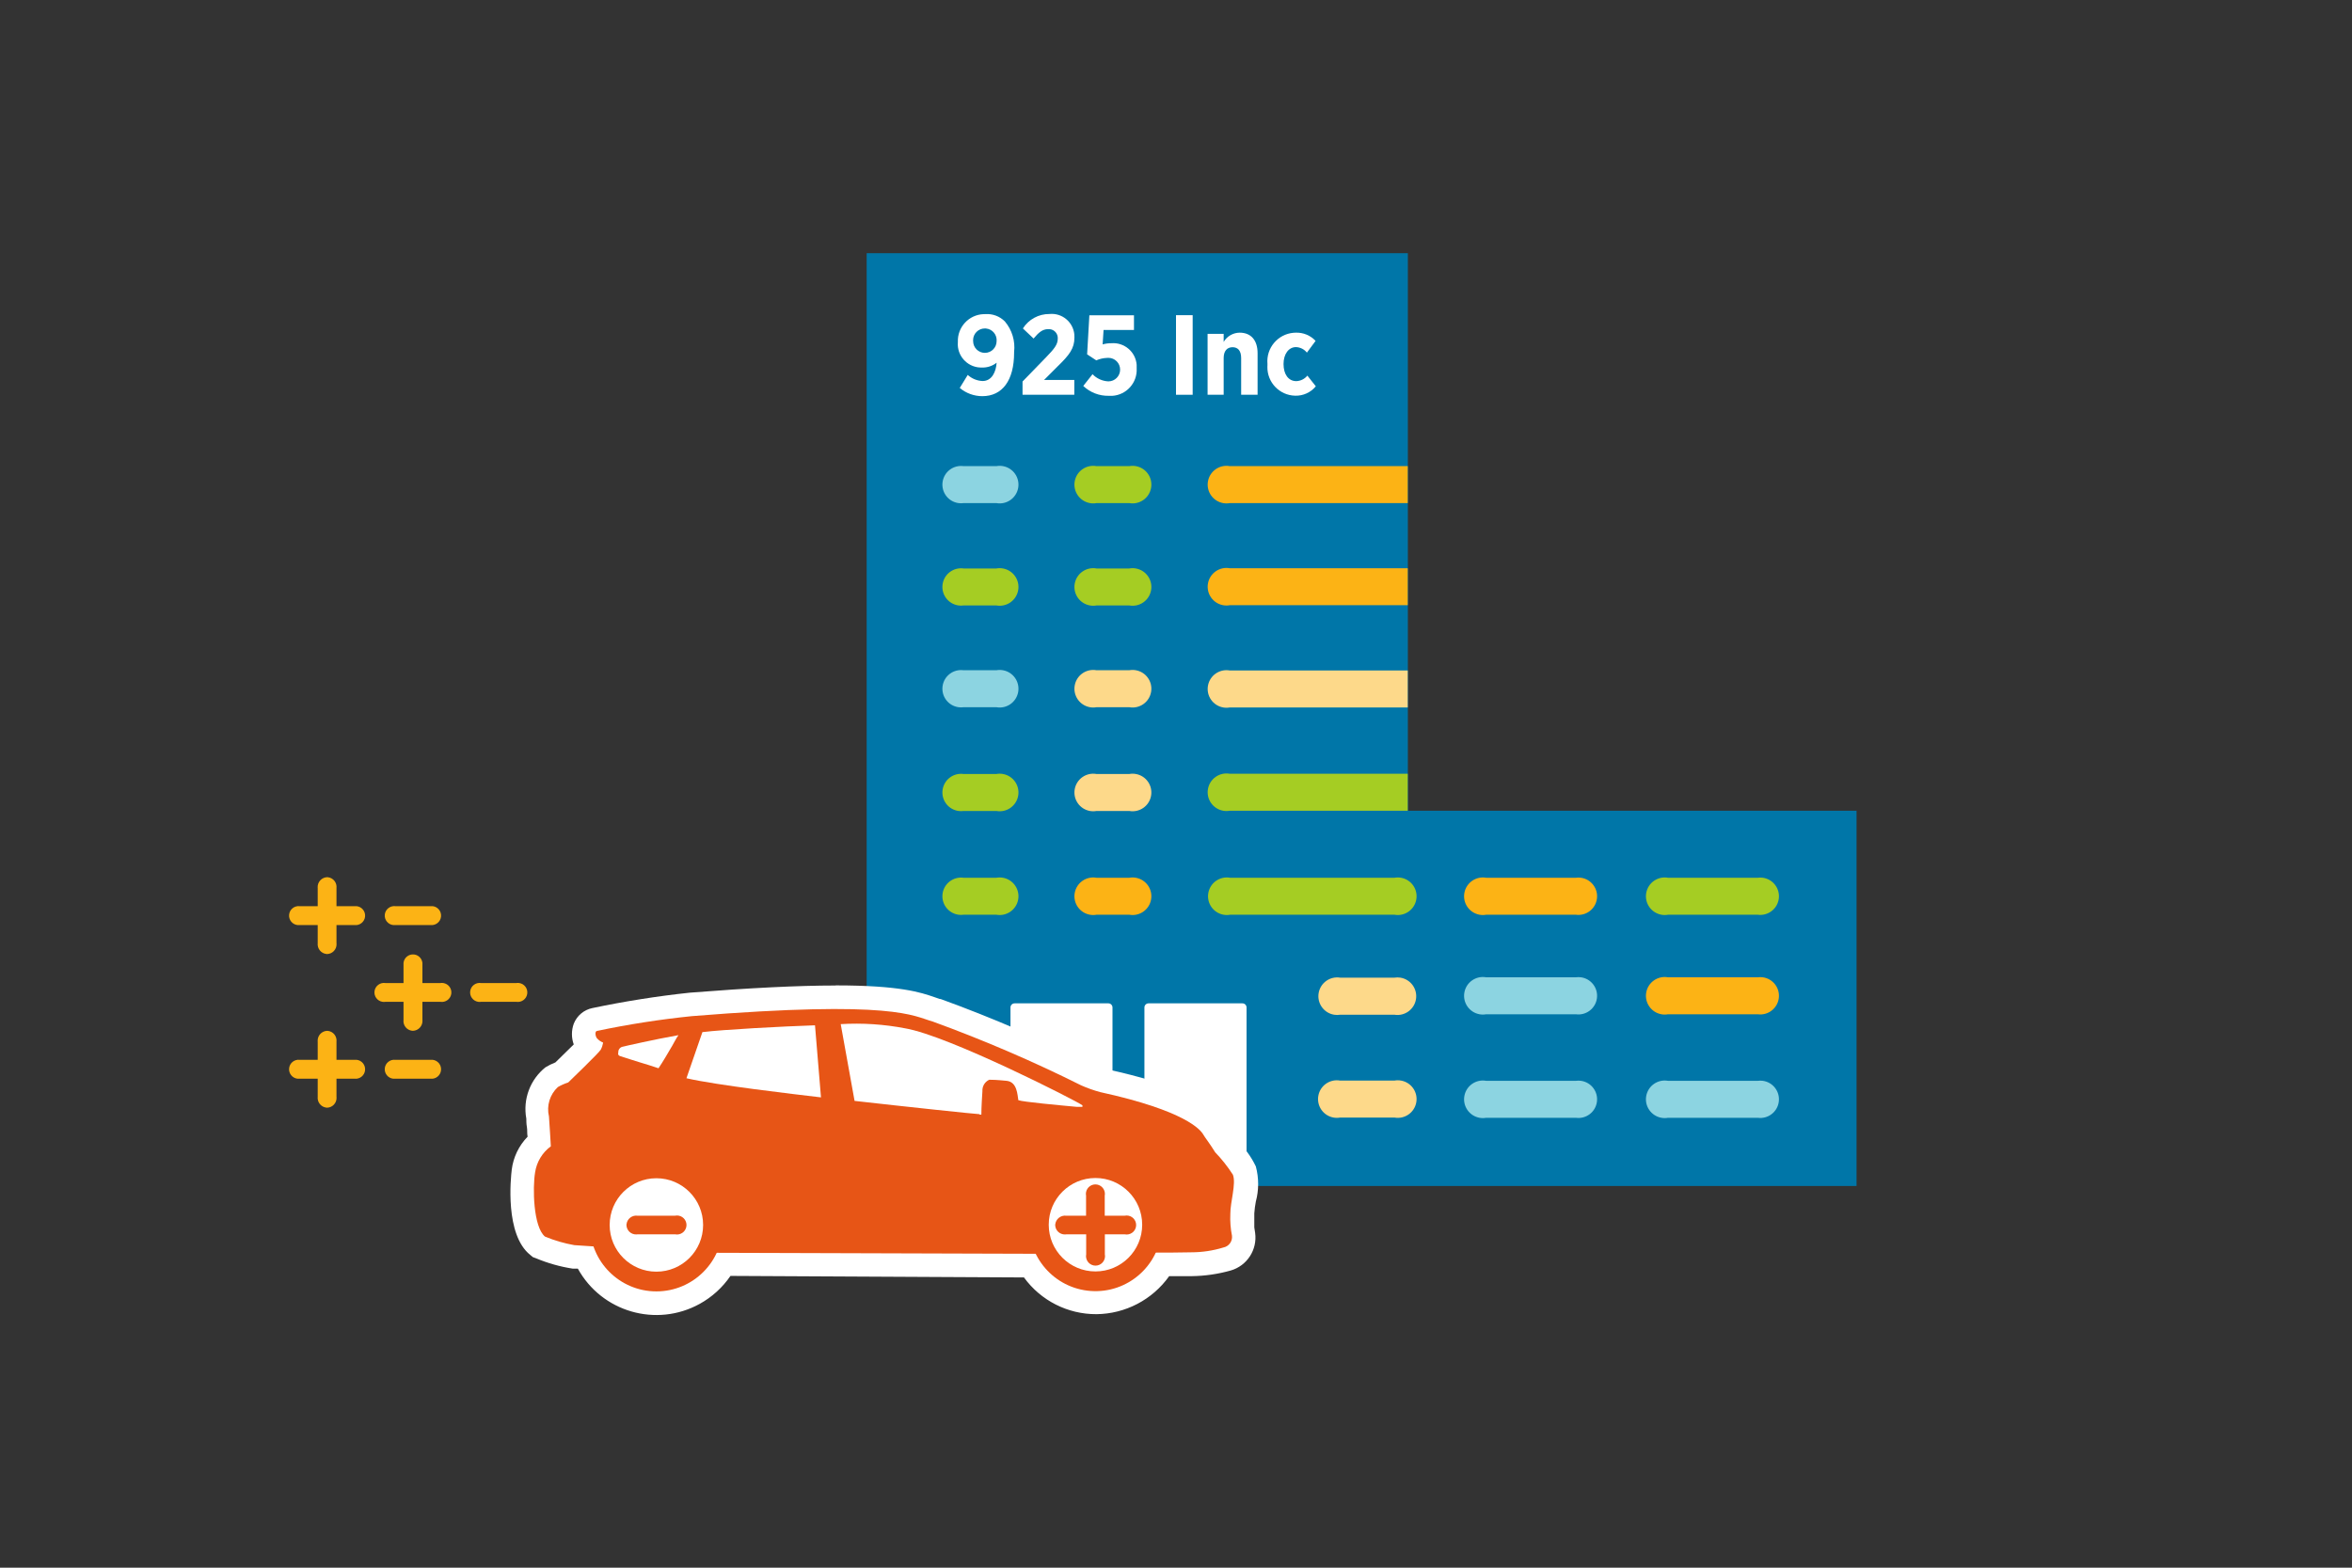 <?xml version="1.0" encoding="UTF-8"?>
<svg id="a" data-name="Ebene 1" xmlns="http://www.w3.org/2000/svg" viewBox="0 0 300 200">
  <rect x="0" y="0" width="300" height="200" fill="#333333" stroke="none"/>
  <polygon points="179.574 103.431 179.574 32.303 110.542 32.303 110.542 151.304 236.806 151.304 236.806 103.431 179.574 103.431" style="fill: #0076a8;"/>
  <path d="M127.119,46.274c-.528,.416-1.185,.634-1.857,.614-1.653,.056-3.039-1.238-3.095-2.891-.004-.125,0-.249,.011-.373h0c-.075-1.884,1.392-3.472,3.276-3.547,.071-.003,.142-.003,.213-.002,.929-.071,1.843,.268,2.501,.928,.919,1.082,1.348,2.498,1.183,3.908v.075c0,3.549-1.497,5.555-4.058,5.555-1.051-.002-2.069-.373-2.875-1.048l1.018-1.662c.518,.472,1.186,.748,1.887,.779,1.213,0,1.722-1.198,1.797-2.336Zm0-2.74h0c.074-.824-.533-1.552-1.357-1.626-.047-.004-.094-.006-.141-.006-.827-.003-1.5,.666-1.502,1.493,0,.042,.001,.083,.005,.125h0c0,.827,.67,1.497,1.497,1.497s1.497-.67,1.497-1.497v.015Z" style="fill: #fff;"/>
  <path d="M130.428,48.67l2.995-3.085c1.078-1.108,1.497-1.647,1.497-2.396,.035-.628-.445-1.165-1.073-1.2-.052-.003-.104-.002-.155,.002-.704,0-1.198,.404-1.857,1.198l-1.363-1.288c.734-1.157,2.014-1.853,3.384-1.842,1.597-.158,3.019,1.008,3.177,2.605,.013,.13,.017,.26,.012,.39h0c0,1.408-.644,2.231-2.156,3.699l-1.722,1.722h3.863v1.887h-6.604v-1.692Z" style="fill: #fff;"/>
  <path d="M138.17,49.239l1.183-1.497c.532,.552,1.256,.879,2.022,.913,.827,0,1.497-.67,1.497-1.497h0c.004-.827-.663-1.501-1.49-1.505-.053,0-.105,.002-.157,.007-.48,.014-.953,.121-1.393,.314l-1.168-.764,.285-4.986h5.69v1.872h-3.878l-.12,1.842c.365-.104,.743-.154,1.123-.15,1.649-.128,3.09,1.104,3.218,2.753,.012,.15,.012,.301,.001,.451h0c.104,1.833-1.297,3.403-3.13,3.508-.144,.008-.289,.007-.434-.004-1.207,.025-2.374-.427-3.249-1.258Z" style="fill: #fff;"/>
  <path d="M150,40.21h2.126v10.153h-2.126v-10.153Z" style="fill: #fff;"/>
  <path d="M154.028,42.59h2.051v1.033c.425-.724,1.197-1.173,2.037-1.183,1.497,0,2.291,1.018,2.291,2.621v5.301h-2.096v-4.687c0-.913-.404-1.378-1.093-1.378s-1.138,.464-1.138,1.378v4.687h-2.051v-7.772Z" style="fill: #fff;"/>
  <path d="M161.665,46.589v-.18c-.174-2.01,1.315-3.781,3.326-3.955,.094-.008,.189-.013,.283-.013,.956-.034,1.879,.348,2.531,1.048l-1.108,1.497c-.338-.428-.848-.685-1.393-.704-.943,0-1.587,.898-1.587,2.156h0c0,1.288,.599,2.186,1.632,2.186,.549-.02,1.062-.277,1.408-.704l1.078,1.363c-.645,.786-1.619,1.229-2.635,1.198-2.001-.044-3.587-1.702-3.543-3.703,.001-.064,.004-.127,.009-.191Z" style="fill: #fff;"/>
  <path d="M141.899,151.424v-22.896c0-.284-.226-.516-.509-.524h-11.979c-.289,0-.524,.235-.524,.524v22.896h13.013Z" style="fill: #fff;"/>
  <path d="M158.999,151.424v-22.896c0-.289-.235-.524-.524-.524h-11.979c-.289,0-.524,.235-.524,.524v22.896h13.028Z" style="fill: #fff;"/>
  <path d="M127.089,59.467h-4.178c-1.303-.18-2.505,.73-2.685,2.032-.18,1.303,.73,2.505,2.032,2.685,.216,.03,.436,.03,.653,0h4.178c1.303,.233,2.547-.634,2.78-1.937,.233-1.303-.634-2.547-1.937-2.78-.279-.05-.565-.05-.844,0Z" style="fill: #8cd4e1;"/>
  <path d="M144.04,59.467h-4.178c-1.303-.233-2.547,.634-2.78,1.937-.233,1.303,.634,2.547,1.937,2.78,.279,.05,.565,.05,.844,0h4.178c1.303,.233,2.547-.634,2.78-1.937,.233-1.303-.634-2.547-1.937-2.78-.279-.05-.565-.05-.844,0Z" style="fill: #a5cd23;"/>
  <path d="M127.089,72.524h-4.178c-1.303-.18-2.505,.73-2.685,2.032-.18,1.303,.73,2.505,2.032,2.685,.216,.03,.436,.03,.653,0h4.178c1.303,.233,2.547-.634,2.78-1.937,.233-1.303-.634-2.547-1.937-2.78-.279-.05-.565-.05-.844,0Z" style="fill: #a5cd23;"/>
  <path d="M144.04,72.524h-4.178c-1.303-.233-2.547,.634-2.78,1.937-.233,1.303,.634,2.547,1.937,2.78,.279,.05,.565,.05,.844,0h4.178c1.303,.233,2.547-.634,2.78-1.937,.233-1.303-.634-2.547-1.937-2.78-.279-.05-.565-.05-.844,0Z" style="fill: #a5cd23;"/>
  <path d="M127.089,85.507h-4.178c-1.303-.18-2.505,.73-2.685,2.032-.18,1.303,.73,2.505,2.032,2.685,.216,.03,.436,.03,.653,0h4.178c1.303,.233,2.547-.634,2.78-1.937,.233-1.303-.634-2.547-1.937-2.78-.279-.05-.565-.05-.844,0Z" style="fill: #8cd4e1;"/>
  <path d="M144.04,85.507h-4.178c-1.303-.233-2.547,.634-2.78,1.937-.233,1.303,.634,2.547,1.937,2.78,.279,.05,.565,.05,.844,0h4.178c1.303,.233,2.547-.634,2.78-1.937,.233-1.303-.634-2.547-1.937-2.78-.279-.05-.565-.05-.844,0Z" style="fill: #fdd98a;"/>
  <path d="M127.089,98.744h-4.178c-1.303-.18-2.505,.73-2.685,2.032-.18,1.303,.73,2.505,2.032,2.685,.216,.03,.436,.03,.653,0h4.178c1.303,.233,2.547-.634,2.78-1.937,.233-1.303-.634-2.547-1.937-2.78-.279-.05-.565-.05-.844,0Z" style="fill: #a5cd23;"/>
  <path d="M144.04,98.744h-4.178c-1.303-.233-2.547,.634-2.78,1.937-.233,1.303,.634,2.547,1.937,2.78,.279,.05,.565,.05,.844,0h4.178c1.303,.233,2.547-.634,2.78-1.937,.233-1.303-.634-2.547-1.937-2.78-.279-.05-.565-.05-.844,0Z" style="fill: #fdd98a;"/>
  <path d="M177.867,111.981h-20.964c-1.303-.233-2.547,.634-2.78,1.937-.233,1.303,.634,2.547,1.937,2.78,.279,.05,.565,.05,.844,0h20.964c1.303,.233,2.547-.634,2.78-1.937,.233-1.303-.634-2.547-1.937-2.78-.279-.05-.565-.05-.844,0Z" style="fill: #a5cd23;"/>
  <path d="M177.867,124.725h-6.933c-1.307-.209-2.535,.682-2.744,1.988-.209,1.307,.682,2.535,1.988,2.744,.25,.04,.505,.04,.755,0h6.933c1.307,.209,2.535-.682,2.744-1.988,.209-1.307-.682-2.535-1.988-2.744-.25-.04-.505-.04-.755,0Z" style="fill: #fdd98a;"/>
  <path d="M200.942,111.981h-11.38c-1.303-.233-2.547,.634-2.78,1.937-.233,1.303,.634,2.547,1.937,2.78,.279,.05,.565,.05,.844,0h11.44c1.303,.18,2.505-.73,2.685-2.032,.18-1.303-.73-2.505-2.032-2.685-.216-.03-.436-.03-.653,0h-.06Z" style="fill: #fcb315;"/>
  <path d="M224.198,111.981h-11.44c-1.303-.233-2.547,.634-2.78,1.937-.233,1.303,.634,2.547,1.937,2.78,.279,.05,.565,.05,.844,0h11.44c1.303,.18,2.505-.73,2.685-2.032,.18-1.303-.73-2.505-2.032-2.685-.216-.03-.436-.03-.653,0Z" style="fill: #a5cd23;"/>
  <path d="M200.942,124.68h-11.38c-1.303-.233-2.547,.634-2.78,1.937-.233,1.303,.634,2.547,1.937,2.78,.279,.05,.565,.05,.844,0h11.44c1.303,.18,2.505-.73,2.685-2.032,.18-1.303-.73-2.505-2.032-2.685-.216-.03-.436-.03-.653,0h-.06Z" style="fill: #8cd4e1;"/>
  <path d="M224.198,124.68h-11.44c-1.303-.233-2.547,.634-2.78,1.937-.233,1.303,.634,2.547,1.937,2.78,.279,.05,.565,.05,.844,0h11.44c1.303,.18,2.505-.73,2.685-2.032,.18-1.303-.73-2.505-2.032-2.685-.216-.03-.436-.03-.653,0Z" style="fill: #fcb315;"/>
  <path d="M177.867,137.857h-6.933c-1.303-.233-2.547,.634-2.78,1.937-.233,1.303,.634,2.547,1.937,2.78,.279,.05,.565,.05,.844,0h6.933c1.303,.233,2.547-.634,2.78-1.937,.233-1.303-.634-2.547-1.937-2.78-.279-.05-.565-.05-.844,0Z" style="fill: #fdd98a;"/>
  <path d="M200.942,137.887h-11.38c-1.303-.233-2.547,.634-2.78,1.937-.233,1.303,.634,2.547,1.937,2.78,.279,.05,.565,.05,.844,0h11.44c1.303,.18,2.505-.73,2.685-2.032,.18-1.303-.73-2.505-2.032-2.685-.216-.03-.436-.03-.653,0h-.06Z" style="fill: #8cd4e1;"/>
  <path d="M224.198,137.887h-11.44c-1.303-.233-2.547,.634-2.78,1.937-.233,1.303,.634,2.547,1.937,2.78,.279,.05,.565,.05,.844,0h11.44c1.303,.18,2.505-.73,2.685-2.032,.18-1.303-.73-2.505-2.032-2.685-.216-.03-.436-.03-.653,0Z" style="fill: #8cd4e1;"/>
  <path d="M127.089,111.981h-4.178c-1.303-.18-2.505,.73-2.685,2.032-.18,1.303,.73,2.505,2.032,2.685,.216,.03,.436,.03,.653,0h4.178c1.303,.233,2.547-.634,2.78-1.937,.233-1.303-.634-2.547-1.937-2.78-.279-.05-.565-.05-.844,0Z" style="fill: #a5cd23;"/>
  <path d="M144.04,111.981h-4.178c-1.303-.233-2.547,.634-2.78,1.937-.233,1.303,.634,2.547,1.937,2.78,.279,.05,.565,.05,.844,0h4.178c1.303,.233,2.547-.634,2.78-1.937,.233-1.303-.634-2.547-1.937-2.78-.279-.05-.565-.05-.844,0Z" style="fill: #fcb315;"/>
  <path d="M179.559,59.467h-22.701c-1.303-.233-2.547,.634-2.78,1.937-.233,1.303,.634,2.547,1.937,2.78,.279,.05,.565,.05,.844,0h22.701v-4.717Z" style="fill: #fcb315;"/>
  <path d="M179.559,72.494h-22.701c-1.303-.233-2.547,.634-2.78,1.937-.233,1.303,.634,2.547,1.937,2.78,.279,.05,.565,.05,.844,0h22.701v-4.717Z" style="fill: #fcb315;"/>
  <path d="M179.559,85.537h-22.701c-1.303-.233-2.547,.634-2.78,1.937-.233,1.303,.634,2.547,1.937,2.78,.279,.05,.565,.05,.844,0h22.701v-4.717Z" style="fill: #fdd98a;"/>
  <path d="M179.559,98.714h-22.701c-1.303-.233-2.547,.634-2.78,1.937-.233,1.303,.634,2.547,1.937,2.78,.279,.05,.565,.05,.844,0h22.701v-4.717Z" style="fill: #a5cd23;"/>
  <path d="M41.72,121.715c.686-.02,1.226-.592,1.207-1.278-.001-.038-.004-.076-.009-.114v-2.306h2.306c.666,.074,1.266-.405,1.34-1.071,.074-.666-.405-1.266-1.071-1.34-.089-.01-.18-.01-.269,0h-2.306v-2.306c.083-.681-.402-1.301-1.083-1.384-.038-.005-.076-.008-.114-.009-.694,.029-1.233,.615-1.204,1.309,.001,.028,.003,.056,.006,.083v2.306h-2.306c-.666-.074-1.266,.405-1.34,1.071-.074,.666,.405,1.266,1.071,1.34,.089,.01,.18,.01,.269,0h2.306v2.306c-.075,.691,.424,1.311,1.115,1.386,.028,.003,.055,.005,.083,.006Z" style="fill: #fcb315;"/>
  <path d="M54.913,118.016c.666,.074,1.266-.405,1.34-1.071,.074-.666-.405-1.266-1.071-1.34-.089-.01-.18-.01-.269,0h-4.492c-.666-.074-1.266,.405-1.34,1.071-.074,.666,.405,1.266,1.071,1.34,.089,.01,.18,.01,.269,0h4.492Z" style="fill: #fcb315;"/>
  <path d="M41.72,141.316c.686-.02,1.226-.592,1.207-1.278-.001-.038-.004-.076-.009-.114v-2.306h2.306c.666,.074,1.266-.405,1.34-1.071s-.405-1.266-1.071-1.34c-.089-.01-.18-.01-.269,0h-2.306v-2.306c.083-.681-.402-1.301-1.083-1.384-.038-.005-.076-.007-.114-.009-.694,.029-1.233,.615-1.204,1.309,.001,.028,.003,.056,.006,.083v2.306h-2.306c-.666-.074-1.266,.405-1.34,1.071-.074,.666,.405,1.266,1.071,1.34,.089,.01,.18,.01,.269,0h2.306v2.306c-.075,.691,.424,1.311,1.115,1.386,.028,.003,.055,.005,.083,.006Z" style="fill: #fcb315;"/>
  <path d="M54.913,137.618c.666,.074,1.266-.405,1.34-1.071s-.405-1.266-1.071-1.34c-.089-.01-.18-.01-.269,0h-4.492c-.666-.074-1.266,.405-1.34,1.071s.405,1.266,1.071,1.34c.089,.01,.18,.01,.269,0h4.492Z" style="fill: #fcb315;"/>
  <path d="M52.667,131.508c.694-.021,1.24-.601,1.22-1.295,0-.033-.003-.065-.007-.098v-2.306h2.291c.662,.105,1.283-.346,1.388-1.008,.105-.662-.346-1.283-1.008-1.388-.126-.02-.254-.02-.38,0h-2.291v-2.306c.074-.666-.405-1.266-1.071-1.34-.666-.074-1.266,.405-1.34,1.071-.01,.089-.01,.18,0,.269v2.306h-2.306c-.662-.105-1.283,.346-1.388,1.008-.105,.662,.346,1.283,1.008,1.388,.126,.02,.254,.02,.38,0h2.306v2.306c-.083,.681,.402,1.301,1.083,1.384,.038,.005,.076,.007,.114,.009Z" style="fill: #fcb315;"/>
  <path d="M65.859,127.809c.662,.105,1.283-.346,1.388-1.008,.105-.662-.346-1.283-1.008-1.388-.126-.02-.254-.02-.38,0h-4.492c-.662-.105-1.283,.346-1.388,1.008-.105,.662,.346,1.283,1.008,1.388,.126,.02,.254,.02,.38,0h4.492Z" style="fill: #fcb315;"/>
  <path d="M83.723,166.248c-3.895-.001-7.433-2.27-9.059-5.81l-1.497-.09c-1.447-.244-2.863-.646-4.223-1.198l-.195-.09-.165-.135c-2.516-1.992-2.007-8.431-1.797-9.614,.184-1.434,.881-2.753,1.962-3.714,0-.524-.105-1.363-.135-1.902s-.075-.854-.09-1.108c-.405-1.918,.287-3.902,1.797-5.151,.425-.261,.877-.477,1.348-.644,1.303-1.258,2.695-2.635,3.354-3.324l-.09-.12c-.468-.639-.596-1.465-.344-2.216,.196-.544,.662-.947,1.228-1.063,4.057-.86,8.155-1.51,12.279-1.947,7.487-.614,13.746-.913,18.478-.913,7.951,0,10.482,.854,12.099,1.423,.255,.09,.479,.18,.704,.24,6.539,2.376,12.934,5.131,19.152,8.251l.494,.195c.541,.239,1.102,.429,1.677,.569,10.048,2.186,13.222,4.492,14.121,6.184,.069,.109,.144,.214,.225,.314,.299,.449,.779,1.108,1.198,1.842l.314,.344c.845,.796,1.545,1.733,2.066,2.77,.317,1.228,.317,2.516,0,3.744-.112,.593-.182,1.194-.21,1.797-.022,.797,.028,1.593,.15,2.381v.135h0c.208,1.437-.693,2.802-2.096,3.175-1.461,.418-2.973,.635-4.492,.644h-3.729c-2.801,4.733-8.909,6.298-13.642,3.497-1.37-.811-2.525-1.938-3.369-3.287l-38.933-.21c-1.786,3.016-5.015,4.883-8.52,4.927l-.06,.105Z" style="fill: #fff;"/>
  <path d="M106.574,128.693c9.089,0,10.707,1.123,12.399,1.602,6.465,2.362,12.79,5.091,18.943,8.176,.781,.346,1.587,.631,2.411,.854,10.886,2.381,12.818,4.807,13.177,5.451,.12,.24,.839,1.153,1.497,2.231,.845,.878,1.602,1.836,2.261,2.86,.434,1.153-.344,3.489-.329,5.016-.042,.928,.029,1.859,.21,2.77,.084,.708-.393,1.361-1.093,1.497-1.317,.394-2.684,.59-4.058,.584h-4.492c-1.383,2.955-4.344,4.85-7.607,4.867h0c-3.175-.029-6.066-1.833-7.487-4.672l-40.76-.21c-1.376,2.984-4.352,4.903-7.637,4.927h0c-3.685,.113-7.021-2.169-8.251-5.645l-2.456-.15c-1.284-.226-2.539-.593-3.744-1.093-1.497-1.243-1.587-6.259-1.258-8.191,.199-1.331,.921-2.528,2.007-3.324,0-.344-.195-2.995-.24-3.818-.324-1.362,.111-2.793,1.138-3.744,.417-.241,.859-.436,1.318-.584,0,0,3.938-3.789,4.148-4.178,.144-.272,.245-.565,.299-.869,0-.135-.21,0-.779-.584-.225-.299-.285-.898,0-.943,3.982-.841,8.006-1.47,12.054-1.887,8.236-.674,14.091-.913,18.329-.913m0-2.995c-4.777,0-11.021,.314-18.583,.913-4.168,.446-8.311,1.101-12.414,1.962-1.089,.216-1.992,.972-2.396,2.007-.308,.852-.308,1.784,0,2.635l-2.336,2.291c-.441,.173-.867,.383-1.273,.629h0c-1.958,1.565-2.895,4.079-2.441,6.544,0,.27,0,.659,.075,1.078s0,.794,.09,1.228c-1.112,1.141-1.822,2.613-2.022,4.193h0c-.135,1.108-.883,8.296,2.351,10.886l.344,.285,.404,.15c1.498,.627,3.067,1.07,4.672,1.318h.659c3.05,5.533,10.009,7.546,15.542,4.496,1.57-.865,2.914-2.087,3.925-3.567l37.436,.195c2.147,2.957,5.585,4.701,9.239,4.687,3.693-.037,7.145-1.841,9.284-4.852h2.905c1.671-.023,3.333-.264,4.942-.719,2.089-.605,3.416-2.653,3.115-4.807l-.105-.689h0v-1.797c.035-.503,.1-1.003,.195-1.497,.395-1.471,.395-3.021,0-4.492-.586-1.222-1.387-2.328-2.366-3.264l-.21-.225c-.434-.734-.883-1.363-1.198-1.797l-.18-.27c-1.497-2.725-6.499-4.971-15.064-6.843-.511-.121-1.011-.281-1.497-.479l-.449-.18c-6.246-3.141-12.671-5.911-19.242-8.296h-.105l-.689-.24c-1.737-.599-4.373-1.497-12.578-1.497l-.03,.015Z" style="fill: #fff;"/>
  <path d="M151.961,159.765s-4.852,.09-5.451,0-11.081,.195-11.081,.195h-1.078l-43.62-.135h-1.288l-13.687-.809-2.501-.165c-1.284-.226-2.539-.593-3.744-1.093-1.497-1.243-1.587-6.259-1.258-8.191,.199-1.331,.921-2.528,2.007-3.324,0-.344-.195-2.995-.24-3.818-.324-1.362,.111-2.793,1.138-3.744,.417-.241,.859-.436,1.318-.584,0,0,3.938-3.789,4.148-4.178,.144-.272,.245-.565,.299-.869,0-.135-.21,0-.779-.584-.225-.299-.285-.898,0-.943,3.997-.842,8.036-1.472,12.099-1.887,25.921-2.096,28.242,0,30.727,.689,6.464,2.352,12.789,5.072,18.943,8.146,.781,.346,1.587,.631,2.411,.854,10.886,2.381,12.818,4.807,13.177,5.451,.12,.24,.839,1.153,1.497,2.231,.845,.878,1.602,1.836,2.261,2.86,.434,1.153-.344,3.489-.329,5.016-.042,.928,.029,1.859,.21,2.77,.084,.708-.393,1.361-1.093,1.497-1.325,.407-2.702,.614-4.088,.614Z" style="fill: #e75516;"/>
  <path d="M87.557,137.558c3.803,.883,13.612,2.022,17.161,2.441l-.764-9.194c-4.073,.135-11.695,.539-14.36,.869l-2.037,5.885Z" style="fill: #fff;"/>
  <path d="M86.539,132.062c-2.995,.524-6.933,1.423-7.218,1.497-.228,.089-.396,.285-.449,.524v.135c-.045,.116-.045,.244,0,.359,.062,.084,.153,.142,.255,.165h0l1.497,.479,1.003,.314c.704,.21,1.572,.479,2.366,.749,.539-.794,1.183-1.902,1.752-2.875,.255-.434,.494-.943,.794-1.348Z" style="fill: #fff;"/>
  <path d="M124.963,142.2h.21c0-1.048,.105-2.456,.135-2.995v-.165c.027-.558,.362-1.054,.869-1.288h.09c.255,0,.764,0,2.126,.135s1.378,1.812,1.497,2.471c.614,.225,5.241,.644,7.487,.854h.674c.037-.065,.037-.145,0-.21-.704-.539-17.011-8.85-22.581-9.808-2.712-.524-5.479-.705-8.236-.539l1.767,9.793c6.334,.719,15.528,1.692,15.918,1.692l.045,.06Z" style="fill: #fff;"/>
  <circle cx="83.723" cy="156.276" r="8.475" style="fill: #e75516;"/>
  <circle cx="83.723" cy="156.276" r="5.96" style="fill: #fff;"/>
  <path d="M86.104,155.093h-4.807c-.681-.083-1.301,.402-1.384,1.083-.005,.038-.007,.076-.009,.114,.017,.678,.581,1.213,1.259,1.196,.05-.001,.099-.006,.148-.013h4.807c.657,.128,1.294-.301,1.423-.958,.128-.657-.301-1.294-.958-1.423-.153-.03-.311-.03-.465,0h-.015Z" style="fill: #e75516;"/>
  <circle cx="139.727" cy="156.246" r="8.475" transform="translate(-26.03 284.545) rotate(-85.935)" style="fill: #e75516;"/>
  <circle cx="139.727" cy="156.246" r="5.96" style="fill: #fff;"/>
  <path d="M143.456,155.093h-2.546v-2.546c.128-.657-.301-1.294-.958-1.423-.657-.128-1.294,.301-1.423,.958-.03,.153-.03,.311,0,.465v2.546h-2.546c-.691-.075-1.311,.424-1.386,1.115-.003,.028-.005,.055-.006,.083,.017,.678,.581,1.213,1.259,1.196,.05-.001,.099-.006,.148-.013h2.546v2.546c-.128,.657,.301,1.294,.958,1.423,.657,.128,1.294-.301,1.423-.958,.03-.153,.03-.311,0-.465v-2.546h2.546c.657,.128,1.294-.301,1.423-.958,.128-.657-.301-1.294-.958-1.423-.153-.03-.311-.03-.465,0h-.015Z" style="fill: #e75516;"/>
</svg>